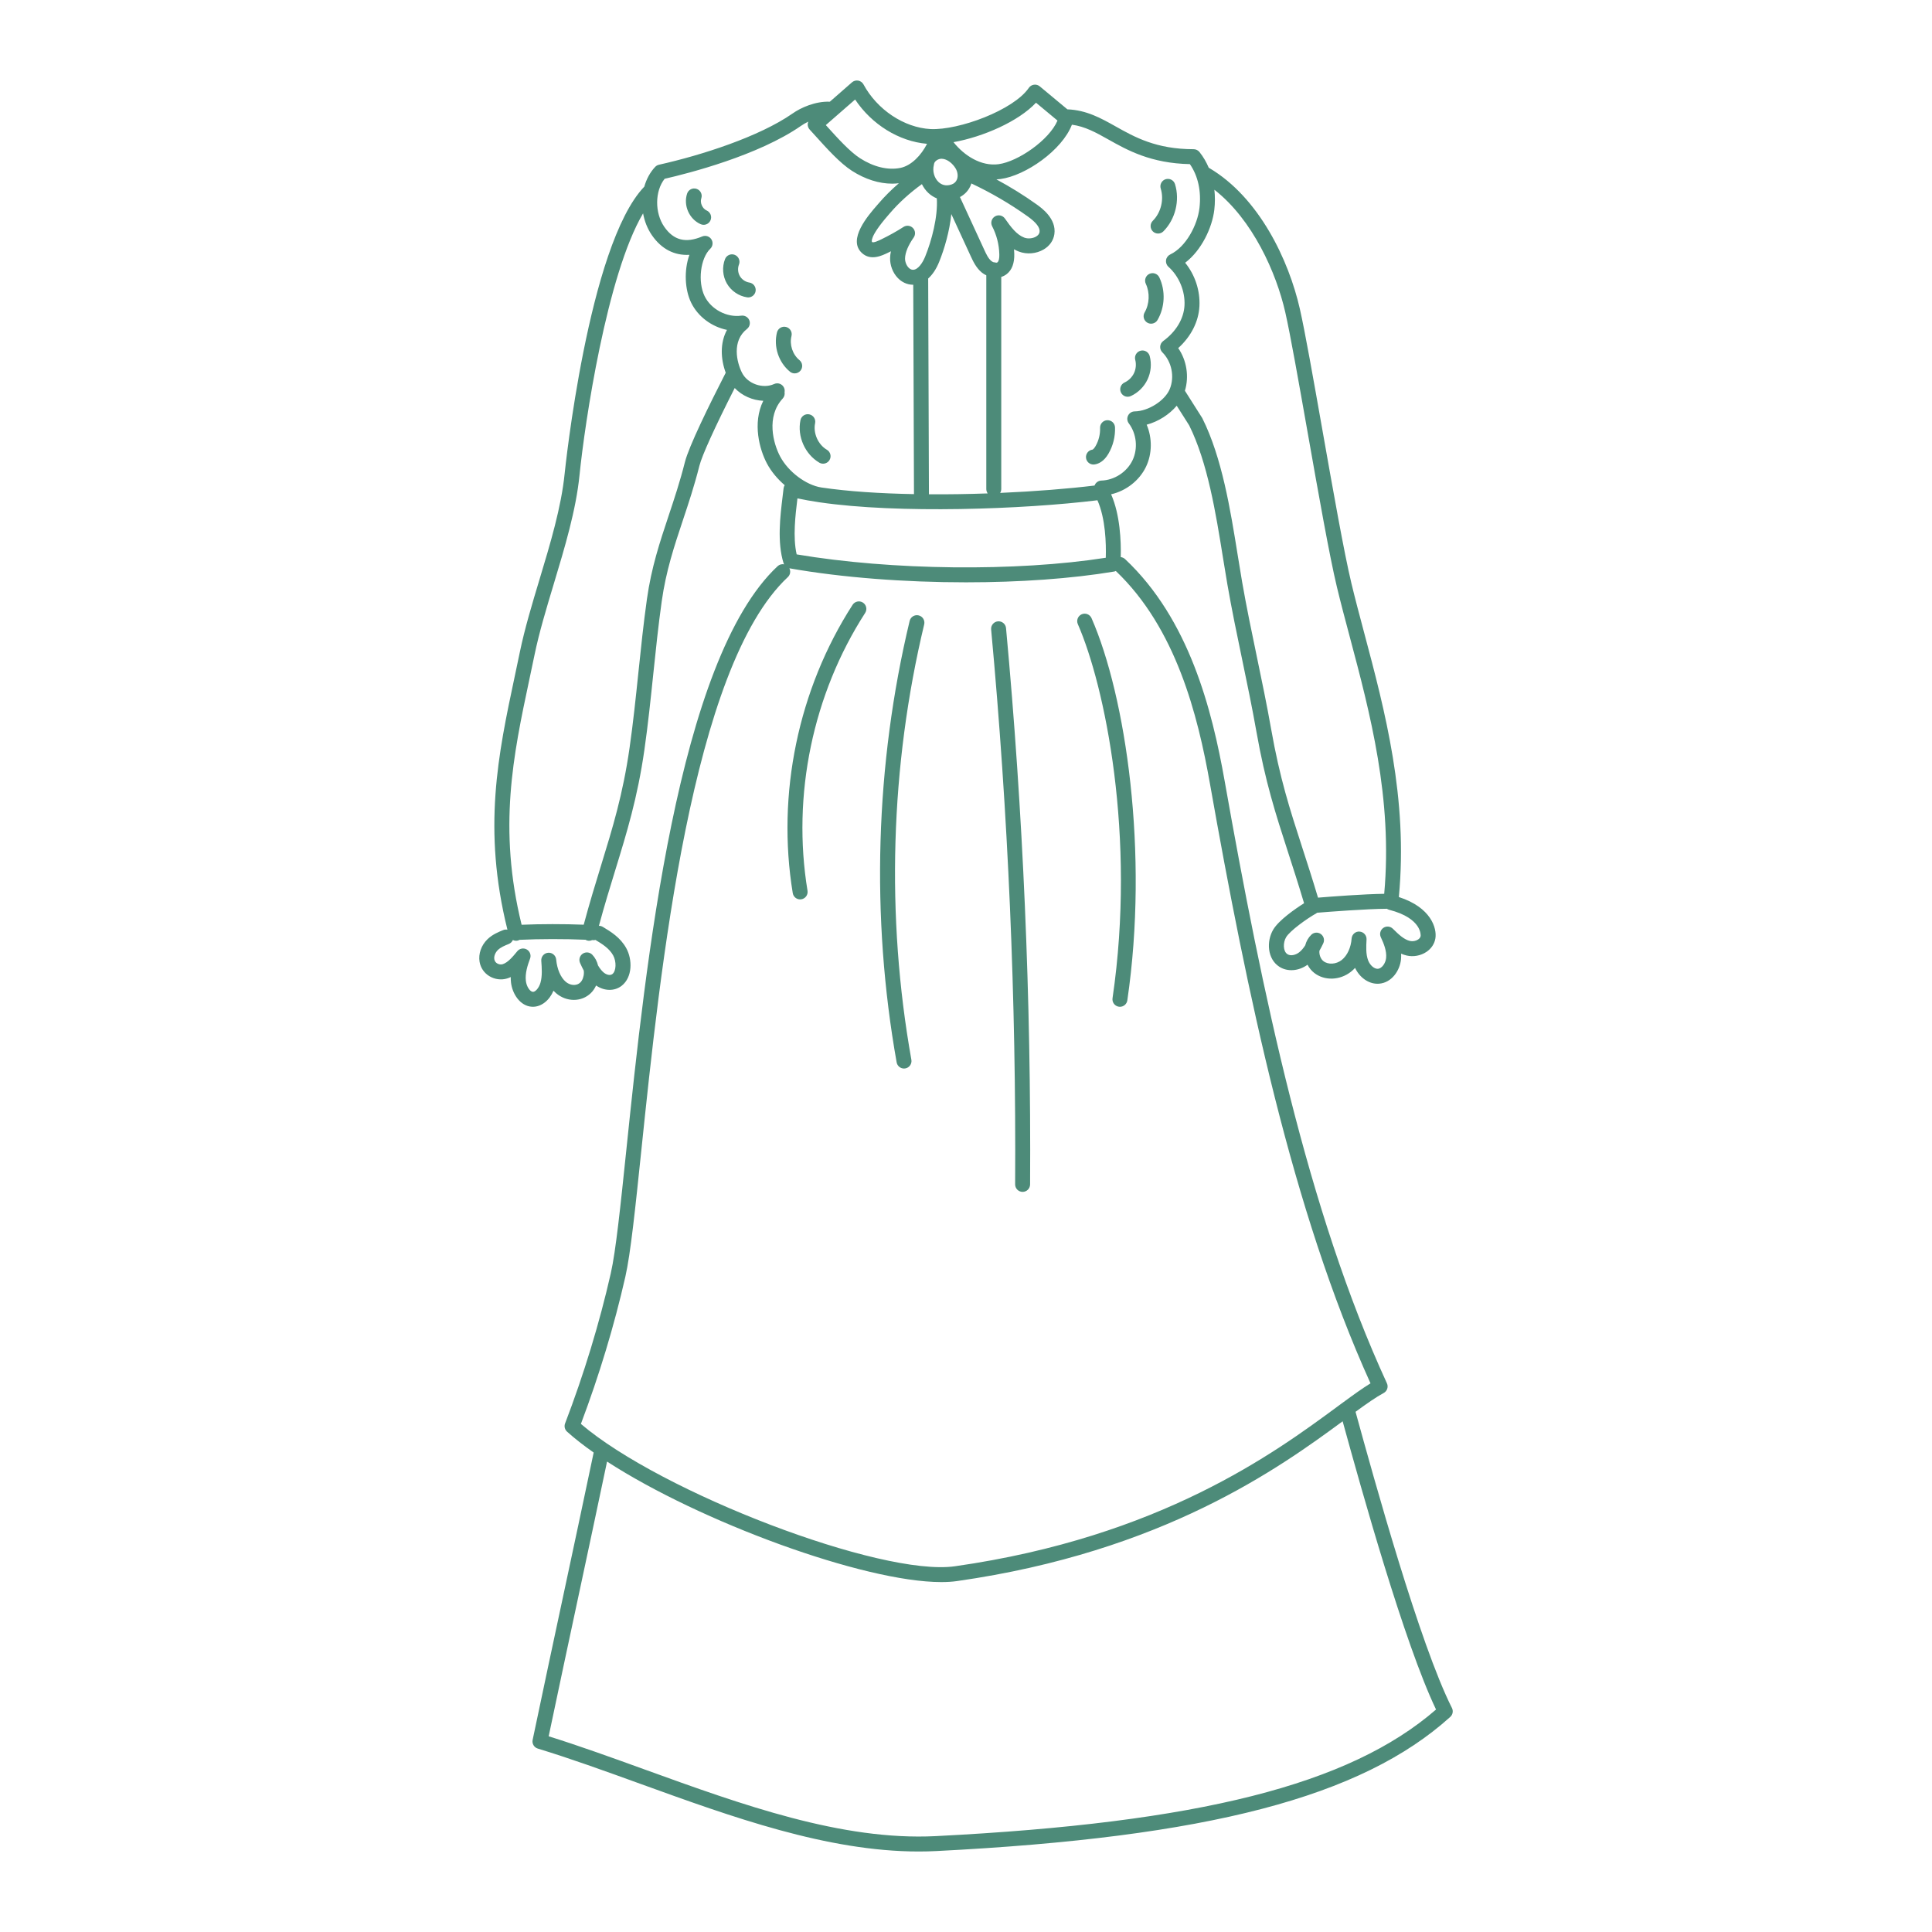 <?xml version="1.0" encoding="utf-8"?>
<!-- Generator: Adobe Illustrator 23.0.3, SVG Export Plug-In . SVG Version: 6.00 Build 0)  -->
<svg version="1.1" id="Capa_1" xmlns="http://www.w3.org/2000/svg" xmlns:xlink="http://www.w3.org/1999/xlink" x="0px" y="0px"
	 viewBox="0 0 1200 1200" enable-background="new 0 0 1200 1200" xml:space="preserve">
<path fill="#4D8B79" d="M537.366,380.704c-32.517,50.432-45.567,113.317-35.804,172.526c0.418,2.532-1.296,4.92-3.826,5.338
	c-0.256,0.041-0.51,0.063-0.761,0.063c-2.233,0-4.202-1.614-4.577-3.89c-10.133-61.455,3.411-126.725,37.162-179.073
	c1.391-2.155,4.268-2.776,6.42-1.385C538.136,375.674,538.756,378.546,537.366,380.704z M570.599,382.232
	c-2.497-0.602-5.003,0.937-5.599,3.433c-21.365,89.135-24.156,183.95-8.073,274.187c0.401,2.251,2.36,3.832,4.567,3.832
	c0.271,0,0.544-0.025,0.82-0.074c2.525-0.448,4.207-2.862,3.758-5.385c-15.862-88.992-13.109-182.493,7.961-270.394
	C574.63,385.336,573.094,382.829,570.599,382.232z M635.138,740.297c0.01,0,0.018,0,0.027,0c2.552,0,4.629-2.062,4.644-4.618
	c0.686-114.883-4.343-231.144-14.944-345.555c-0.238-2.554-2.489-4.42-5.054-4.195c-2.554,0.236-4.432,2.499-4.196,5.052
	c10.575,114.108,15.589,230.064,14.905,344.642C630.506,738.188,632.574,740.28,635.138,740.297z M691.012,620.015
	c-0.372,2.537,1.383,4.896,3.921,5.269c0.228,0.033,0.455,0.049,0.679,0.049c2.266,0,4.251-1.663,4.589-3.972
	c13.468-91.799-0.99-188.925-22.232-237.422c-1.028-2.347-3.767-3.414-6.117-2.391c-2.349,1.031-3.419,3.769-2.39,6.119
	C686.214,425.914,705.777,519.356,691.012,620.015z M900.793,1066.39c-55.134,49.847-150.581,74.77-319.152,83.333
	c-3.661,0.187-7.337,0.278-11.019,0.278c-56.767,0-115.844-21.386-173.095-42.106c-22.128-8.01-43.03-15.575-63.506-21.823
	c-2.299-0.701-3.683-3.043-3.19-5.393c6.706-32.01,13.094-61.873,19.27-90.752c5.981-27.963,12.162-56.867,18.635-87.721
	c-6.215-4.368-11.796-8.713-16.525-12.973c-1.427-1.284-1.915-3.315-1.229-5.107c11.775-30.806,21.322-62.17,28.38-93.217
	c3.116-13.711,6.027-41.688,9.712-77.112c11.827-113.688,31.621-303.968,93.92-362.133c1.121-1.05,2.623-1.419,4.025-1.155
	c-0.119-0.232-0.255-0.453-0.335-0.706c-4.07-12.914-2.07-29.313-0.609-41.29c0.224-1.833,0.436-3.571,0.612-5.179
	c0.078-0.711,0.326-1.38,0.7-1.971c-4.499-3.869-8.377-8.494-11.02-13.461c-4.576-8.603-9.145-25.012-2.29-38.959
	c-6.629-0.269-13.183-3.119-17.735-7.929c-12.386,24.422-20.328,41.898-21.956,48.367c-3.106,12.353-6.732,23.23-10.238,33.75
	c-5.392,16.177-10.484,31.455-13.139,50.325c-2.107,14.981-3.703,30.322-5.246,45.157c-1.611,15.481-3.277,31.493-5.532,47.205
	c-4.27,29.748-10.964,51.51-18.049,74.547c-3.334,10.835-6.765,21.996-10.198,34.692c0.823-0.005,1.657,0.191,2.413,0.644
	c4.86,2.919,10.907,6.548,14.578,13.222c3.887,7.067,3.921,17.996-2.8,23.326c-4.442,3.518-10.797,3.403-15.935-0.14
	c-0.836,1.831-1.95,3.461-3.294,4.758c-5.788,5.594-15.072,5.591-21.596-0.003c-0.546-0.467-1.071-0.97-1.575-1.506
	c-2.537,6.031-7.506,9.973-12.774,9.973c-0.175,0-0.35-0.003-0.526-0.011c-7.442-0.371-12.302-8.073-13.095-15.132
	c-0.126-1.116-0.175-2.227-0.158-3.323c-0.72,0.344-1.468,0.638-2.247,0.88c-3.63,1.124-7.772,0.569-11.089-1.471
	c-3.256-2.007-5.395-5.176-6.023-8.928c-0.81-4.838,1.036-10.151,4.815-13.865c3.088-3.037,6.85-4.56,9.874-5.786
	c0.861-0.348,1.764-0.412,2.614-0.249c-15.547-62.577-5.8-108.74,4.575-157.519c1.056-4.962,2.115-9.945,3.153-14.973
	c2.985-14.461,7.672-30.017,12.203-45.058c6.642-22.043,13.51-44.838,15.602-65.63c0.142-1.416,14.625-141.907,49.419-178.26
	c0.018-0.019,0.04-0.032,0.058-0.05c1.309-4.639,3.561-8.897,6.754-12.284c0.636-0.676,1.461-1.144,2.365-1.347
	c26.496-5.926,62.186-17.381,82.891-31.762c5.201-3.714,14.327-7.746,23.247-7.389c0.265-0.23,0.53-0.462,0.794-0.692
	c4.289-3.727,8.578-7.458,12.925-11.311c1.061-0.94,2.492-1.344,3.89-1.1c1.396,0.247,2.603,1.119,3.278,2.367
	c8.497,15.72,25.233,26.864,41.646,27.733c17.602,0.836,51.61-11.79,61.041-25.575c0.738-1.08,1.897-1.798,3.193-1.976
	c1.293-0.184,2.606,0.192,3.611,1.028l17.157,14.272c11.791,0.468,20.657,5.377,29.978,10.613
	c11.806,6.633,25.189,14.151,48.434,14.151c1.406,0,2.735,0.638,3.617,1.732c2.38,2.955,4.283,6.272,5.795,9.816
	c0.101,0.05,0.206,0.082,0.304,0.14c31.005,18.315,49.399,57.222,56.273,87.527c3.223,14.206,8.428,43.67,13.938,74.864
	c6.659,37.692,13.543,76.667,18.071,95.529c2.367,9.857,5.088,20.08,7.969,30.902c12.834,48.211,27.305,102.765,21.505,163.98
	c20.029,6.467,23.7,19.377,22.7,25.627c-0.546,3.406-2.522,6.405-5.562,8.444c-3.55,2.383-8.158,3.227-12.321,2.246
	c-1.196-0.28-2.334-0.668-3.417-1.138c0.066,1.154,0.049,2.328-0.067,3.516c-0.673,6.888-5.686,14.533-13.651,15.135
	c-0.309,0.022-0.618,0.033-0.926,0.033c-5.669,0.003-11.14-3.884-13.942-9.849c-0.786,0.855-1.63,1.641-2.526,2.353
	c-6.858,5.451-16.475,5.767-22.867,0.75c-1.704-1.336-3.113-3.079-4.144-5.069c-5.482,3.983-12.426,4.508-17.476,1.273
	c-7.583-4.86-8.105-15.858-3.837-23.082c3.43-5.804,13.562-12.865,19.167-16.39c-3.578-11.996-6.858-22.134-10.034-31.937
	c-7.543-23.28-14.057-43.384-19.599-74.803c-2.621-14.855-5.76-29.923-8.798-44.495c-3.187-15.3-6.484-31.122-9.204-46.801
	c-0.929-5.349-1.828-10.943-2.752-16.68c-4.443-27.628-9.478-58.932-20.977-82.104L730.878,252
	c-4.622,5.499-11.487,9.876-18.659,11.779c3.495,8.263,3.459,18.062-0.429,26.166c-4.116,8.571-12.411,14.951-21.658,17.073
	c5.596,12.758,6.228,29.165,5.986,39.017c0.965,0.107,1.906,0.499,2.669,1.216c39.833,37.425,53.996,93.377,61.885,137.938
	c23.186,130.964,51.441,266.911,100.772,373.999c1.029,2.235,0.137,4.885-2.034,6.042c-4.65,2.478-10.445,6.544-17.456,11.666
	c11.572,42.135,39.832,144.267,59.87,183.955C902.768,1062.72,902.345,1064.988,900.793,1066.39z M862.815,565.08
	c-0.509-0.131-0.963-0.357-1.379-0.63c-12.802,0.081-35.835,1.861-43.334,2.467c-0.178,0.138-0.355,0.278-0.558,0.392
	c-6.083,3.417-16.403,10.891-18.728,14.827c-1.939,3.282-1.993,8.714,0.851,10.536c2.077,1.328,5.239,0.421,7.279-1.174
	c1.439-1.124,2.664-2.636,3.749-4.332c0.665-2.562,1.964-4.849,3.802-6.6c1.62-1.545,4.112-1.712,5.926-0.401
	c1.814,1.314,2.433,3.733,1.473,5.756c-0.737,1.548-1.519,3.112-2.394,4.632c-0.03,0.335-0.037,0.682-0.019,1.039
	c0.106,2.185,1.073,4.25,2.525,5.388c2.949,2.312,7.937,2.004,11.358-0.715c3.442-2.732,5.74-7.719,6.146-13.337
	c0.183-2.54,2.412-4.544,4.92-4.299c2.543,0.157,4.483,2.334,4.35,4.876c-0.235,4.47-0.477,9.093,0.954,12.922
	c1.174,3.147,3.85,5.437,6.102,5.311c2.383-0.179,4.769-3.345,5.105-6.773c0.418-4.283-1.429-8.892-3.292-12.834
	c-0.964-2.04-0.323-4.475,1.519-5.778c1.839-1.306,4.35-1.091,5.953,0.498c3.807,3.78,7.011,6.74,10.665,7.595
	c1.653,0.379,3.626,0.028,5.03-0.915c0.902-0.605,1.428-1.344,1.564-2.199C882.4,581.224,883.528,570.396,862.815,565.08z
	 M754.279,117.848c0.427,4.01,0.454,8.167-0.048,12.441c-1.297,11.05-7.911,25.182-18.101,32.911
	c6.102,7.523,9.354,17.235,8.858,26.977c-0.489,9.593-5.23,18.865-13.179,26.034c5.26,7.59,6.862,17.641,4.164,26.486l10.619,16.733
	c0.085,0.132,0.164,0.272,0.235,0.415c12.207,24.462,17.379,56.617,21.942,84.985c0.917,5.698,1.81,11.254,2.731,16.567
	c2.695,15.525,5.975,31.27,9.148,46.493c3.05,14.643,6.205,29.783,8.851,44.778c5.429,30.784,11.545,49.657,19.287,73.552
	c3.124,9.64,6.344,19.577,9.859,31.328c8.321-0.682,28.341-2.218,41.114-2.383c5.357-59.121-8.833-112.429-21.386-159.584
	c-2.896-10.877-5.632-21.152-8.025-31.125c-4.592-19.134-11.502-58.25-18.185-96.079c-5.491-31.081-10.676-60.438-13.848-74.424
	C792.757,169.453,778.072,136.419,754.279,117.848z M688.399,86.629c-7.677-4.314-14.484-8.097-22.612-9.175
	c-6.095,15.847-28.814,31.668-44.346,33.739c-0.858,0.114-1.709,0.182-2.556,0.226c8.65,4.68,17.046,9.847,25.025,15.565
	c3.066,2.196,12.394,8.884,10.97,18.491c-0.586,3.942-2.958,7.312-6.682,9.492c-4.563,2.672-10.445,3.167-15.349,1.289
	c-1.058-0.404-2.064-0.885-3.021-1.427c0.081,0.965,0.132,1.935,0.154,2.903c0.132,5.783-1.457,10-4.722,12.535
	c-1.051,0.816-2.189,1.375-3.365,1.735v131.76c0,0.882-0.26,1.697-0.686,2.4c21.67-0.943,42.133-2.578,58.637-4.584
	c0.625-1.747,2.261-3.023,4.227-3.082c8.075-0.239,15.848-5.289,19.343-12.57c3.494-7.282,2.574-16.507-2.291-22.958
	c-1.054-1.396-1.233-3.271-0.46-4.843c0.772-1.572,2.364-2.576,4.115-2.595c8.484-0.099,18.876-6.743,21.802-13.936
	c3.088-7.6,1.192-16.952-4.615-22.744c-0.962-0.959-1.456-2.29-1.351-3.645c0.104-1.355,0.796-2.595,1.894-3.395
	c7.97-5.814,12.783-13.87,13.203-22.106c0.452-8.87-3.37-18.065-9.974-24c-1.156-1.039-1.717-2.587-1.493-4.123
	c0.224-1.539,1.201-2.861,2.604-3.527c9.79-4.645,16.92-18.315,18.157-28.849c1.22-10.404-0.892-19.992-5.961-27.257
	C714.778,101.451,700.191,93.254,688.399,86.629z M567.501,147.529c-3.392,4.83-5.245,9.28-5.357,12.87
	c-0.066,2.064,0.774,4.335,2.141,5.783c0.841,0.893,1.752,1.361,2.708,1.385c0.032,0,0.063,0,0.093,0c3.113,0,5.951-4.25,7.578-8.26
	c3.949-9.72,7.941-24.514,7.209-36.096c-1.868-0.754-3.622-1.852-5.194-3.303c-1.702-1.57-3.05-3.47-4.08-5.538
	c-7.499,5.413-14.222,11.475-19.923,18.144l-0.902,1.042c-12.261,14.09-10.165,16.726-10.14,16.751
	c0.833,0.761,4.364-0.965,5.874-1.704c4.984-2.433,9.504-4.967,13.679-7.65c1.865-1.204,4.321-0.913,5.862,0.69
	C568.588,143.246,568.777,145.712,567.501,147.529z M617.964,134.425c2.095-1.267,4.809-0.69,6.21,1.317
	c3.784,5.415,7.297,10.044,11.99,11.839c2.229,0.849,5.25,0.591,7.343-0.632c1.281-0.748,2.016-1.704,2.184-2.837
	c0.393-2.653-2.026-5.877-7.192-9.58c-11.043-7.912-22.878-14.799-35.173-20.593c-0.07,0.219-0.12,0.444-0.2,0.659
	c-1.27,3.42-3.681,6.109-6.883,7.796l15.085,32.727c1.229,2.666,2.5,5.423,4.419,7.004c0.454,0.375,0.96,0.613,1.463,0.79
	c0.014,0,0.026-0.004,0.04-0.004c0.519,0,1.01,0.105,1.475,0.262c0.344-0.023,0.646-0.093,0.84-0.246
	c0.367-0.286,1.212-1.341,1.13-4.984c-0.139-6.031-1.68-12.051-4.454-17.408C615.117,138.364,615.87,135.692,617.964,134.425z
	 M582.98,113.083c1.524,1.407,4.144,2.815,7.956,1.531c1.725-0.577,2.896-1.671,3.481-3.249c0.746-2.007,0.421-4.58-0.848-6.715
	c-1.743-2.93-5.092-5.94-8.644-6.05c-0.045-0.003-0.091-0.003-0.136-0.003c-2.18,0-4.459,1.605-4.65,3.31
	c-0.022,0.201-0.059,0.401-0.109,0.599C579.082,106.33,580.267,110.579,582.98,113.083z M613.49,306.469
	c-0.55-0.763-0.883-1.693-0.883-2.706V171.014c-0.996-0.489-1.948-1.045-2.767-1.72c-3.558-2.933-5.437-7.009-6.948-10.286
	l-12.009-26.049c-1.066,10.519-4.23,21.52-7.612,29.845c-1.774,4.369-4.09,7.804-6.762,10.193l0.468,134.024
	C589.104,307.095,601.424,306.895,613.49,306.469z M592.234,88.3c6.741,8.494,17.294,15.118,27.98,13.684
	c12.141-1.619,31.472-15.008,36.615-27.092l-13.348-11.102C632.563,75.469,610.532,85.032,592.234,88.3z M522.326,69.493
	c-3.124,2.716-6.248,5.432-9.394,8.197c0.309,0.341,0.623,0.69,0.94,1.042c6.219,6.894,13.96,15.476,20.301,19.547
	c8.446,5.418,17.317,7.562,24.998,6.025c6.949-1.388,13.068-7.977,16.633-14.975c-17.443-1.504-34.328-11.996-44.671-27.518
	C528.185,64.397,525.256,66.945,522.326,69.493z M369.84,583.802c-0.356,0.087-0.722,0.148-1.102,0.148
	c-0.095,0-0.191-0.003-0.289-0.011c-0.212-0.013-0.456-0.022-0.671-0.034c-0.574,0.249-1.181,0.425-1.825,0.425
	c-0.388,0-0.781-0.049-1.172-0.151c-0.412-0.107-0.785-0.283-1.137-0.486c-12.664-0.561-28.772-0.546-40.945,0.054
	c-0.327,0.179-0.672,0.333-1.049,0.432c-0.393,0.102-0.788,0.151-1.175,0.151c-0.683,0-1.322-0.199-1.924-0.478
	c-0.468,1.075-1.337,1.976-2.51,2.452c-2.61,1.058-5.076,2.056-6.85,3.802c-1.333,1.311-2.521,3.584-2.165,5.707
	c0.228,1.369,1.069,2.144,1.733,2.554c1.053,0.646,2.382,0.847,3.469,0.506c3.311-1.023,6.501-4.92,9.064-8.048
	c1.44-1.759,3.946-2.216,5.911-1.083c1.971,1.135,2.829,3.529,2.029,5.657c-1.586,4.222-3.139,9.159-2.621,13.752
	c0.425,3.782,2.676,6.812,4.328,6.891c1.411,0.206,3.753-2.216,4.746-5.613c1.214-4.148,0.841-9.217,0.514-13.686
	c-0.187-2.543,1.711-4.761,4.252-4.97c2.521-0.225,4.773,1.671,5.004,4.208c0.539,5.935,2.76,11.105,5.942,13.832
	c2.434,2.092,6.453,2.933,9.094,0.377c1.286-1.242,2.141-3.582,2.181-5.959c0.007-0.465-0.016-0.918-0.07-1.352
	c-0.843-1.564-1.6-3.175-2.313-4.775c-0.918-2.056-0.227-4.475,1.64-5.74c1.865-1.256,4.371-1.003,5.936,0.616
	c1.729,1.784,2.947,4.074,3.583,6.677c1.023,1.723,2.159,3.246,3.47,4.354c1.564,1.319,3.95,2.185,5.488,0.959
	c2.342-1.855,2.56-7.697,0.43-11.57C378.419,589.003,373.89,586.233,369.84,583.802z M450.762,231.508
	c-3.173-8.565-3.613-18.492,0.78-26.604c-9.434-1.926-17.992-8.156-22.252-16.894c-3.888-7.972-4.581-19.97-1.086-29.726
	c-9.284,0.522-17.306-3.557-23.234-12.103c-2.829-4.08-4.663-8.789-5.538-13.654c-22.523,38.083-36.226,130.202-39.49,162.667
	c-2.18,21.685-9.18,44.915-15.95,67.381c-4.678,15.531-9.099,30.198-12.001,44.258c-1.04,5.041-2.104,10.044-3.164,15.025
	c-10.097,47.475-19.579,92.418-4.842,152.529c11.716-0.51,26.483-0.52,38.574-0.035c3.626-13.555,7.239-25.322,10.744-36.717
	c7.279-23.667,13.565-44.107,17.733-73.137c2.229-15.533,3.885-31.455,5.488-46.848c1.552-14.918,3.156-30.344,5.287-45.487
	c2.772-19.712,7.995-35.38,13.524-51.972c3.452-10.355,7.02-21.064,10.043-33.076C427.849,277.293,440.455,251.626,450.762,231.508z
	 M484.567,283.539c5.061,9.509,16.062,17.775,25.604,19.245c16.543,2.462,36.532,3.74,57.517,4.124l-0.454-130.063
	c-0.046,0-0.091,0.013-0.137,0.013c-0.12,0-0.238-0.003-0.357-0.006c-3.418-0.093-6.691-1.619-9.215-4.299
	c-3.066-3.255-4.81-7.908-4.665-12.449c0.041-1.314,0.209-2.658,0.502-4.032c-0.509,0.256-1.02,0.509-1.534,0.759
	c-3.993,1.957-10.986,5.368-16.482,0.311c-9.111-8.381,3.876-23.31,9.422-29.682l0.848-0.979c3.831-4.482,8.089-8.7,12.677-12.669
	c-1.354,0.159-2.721,0.264-4.108,0.264c-8.186,0-16.857-2.735-25.029-7.98c-7.389-4.744-15.591-13.837-22.181-21.144
	c-1.443-1.6-2.807-3.112-4.06-4.464c-0.849-0.918-1.295-2.139-1.233-3.387c0.026-0.542,0.164-1.062,0.368-1.553
	c-1.693,0.813-3.245,1.704-4.511,2.609c-26.545,18.436-69.82,29.484-84.724,32.895c-6.056,7.57-6.254,21.125-0.212,29.835
	c5.818,8.392,13.3,10.294,23.537,5.987c2.062-0.874,4.45-0.143,5.679,1.726c1.23,1.866,0.954,4.346-0.657,5.899
	c-6.139,5.915-7.885,20.498-3.524,29.44c3.99,8.186,13.792,13.392,22.815,12.119c0.048-0.007,0.095,0,0.143-0.005
	c0.192-0.021,0.382-0.023,0.574-0.02c0.106,0.002,0.213-0.001,0.318,0.008c0.21,0.018,0.416,0.057,0.622,0.103
	c0.082,0.019,0.166,0.032,0.247,0.055c0.216,0.06,0.424,0.144,0.63,0.235c0.065,0.029,0.132,0.053,0.195,0.085
	c0.195,0.098,0.378,0.215,0.559,0.341c0.07,0.048,0.142,0.093,0.208,0.145c0.149,0.116,0.287,0.248,0.423,0.385
	c0.088,0.088,0.176,0.174,0.257,0.268c0.042,0.049,0.092,0.086,0.132,0.137c0.065,0.083,0.107,0.175,0.165,0.261
	c0.082,0.12,0.161,0.24,0.233,0.368c0.079,0.144,0.146,0.29,0.209,0.439c0.054,0.13,0.107,0.259,0.149,0.394
	c0.053,0.166,0.09,0.332,0.124,0.501c0.017,0.084,0.048,0.161,0.061,0.247c0.007,0.051,0.001,0.1,0.006,0.151
	c0.018,0.17,0.021,0.338,0.02,0.508c0,0.141,0.002,0.28-0.011,0.418c-0.014,0.154-0.044,0.304-0.074,0.456
	c-0.028,0.144-0.053,0.288-0.094,0.427c-0.044,0.148-0.104,0.29-0.162,0.434c-0.054,0.131-0.104,0.263-0.168,0.388
	c-0.073,0.14-0.16,0.27-0.247,0.403c-0.078,0.12-0.154,0.239-0.243,0.351c-0.093,0.116-0.198,0.223-0.302,0.331
	c-0.111,0.115-0.223,0.228-0.346,0.332c-0.042,0.035-0.072,0.077-0.116,0.111c-9.503,7.43-6.423,20.594-3.103,27.202
	c3.451,6.867,12.961,10.206,19.955,7.009c2.327-1.078,5.087-0.047,6.156,2.29c0.414,0.904,0.506,1.871,0.336,2.78
	c0.238,1.378-0.129,2.845-1.153,3.949C475.756,258.762,480.264,275.447,484.567,283.539z M508.405,311.895
	c-4.639-0.691-9.034-1.467-13.097-2.346c-0.004,0.027-0.008,0.058-0.011,0.088c-1.251,10.256-2.927,24-0.476,34.698
	c58.702,9.948,136.492,10.786,192,2.095c0.269-8.969-0.159-24.365-5.183-35.71c-46.143,5.663-123.69,8.443-172.627,1.269
	c-0.067-0.007-0.132-0.005-0.199-0.015C508.677,311.952,508.541,311.917,508.405,311.895z M360.808,884.416
	c49.855,42.645,186.409,94.922,232.25,88.426c127.734-18.194,198.971-70.702,237.241-98.91c1.2-0.884,2.307-1.696,3.448-2.535
	c0.005-0.004,0.011-0.008,0.016-0.012c6.73-4.948,12.526-9.135,17.48-12.17c-48.683-107.429-76.7-242.389-99.717-372.405
	c-7.597-42.905-21.129-96.603-58.48-132.165c-0.32,0.133-0.631,0.285-0.985,0.344c-26.772,4.483-59.061,6.702-92.092,6.702
	c-37.962,0-76.911-2.927-109.663-8.711c-0.005-0.001-0.01-0.004-0.014-0.005c0.906,1.796,0.585,4.036-0.959,5.478
	c-59.759,55.792-79.328,243.909-91.02,356.305c-3.716,35.732-6.653,63.956-9.893,78.209
	C381.498,823.423,372.211,854.177,360.808,884.416z M891.95,1061.816c-19.769-41.36-46.157-135.927-58.011-179.029
	c-39.358,28.992-111.55,81.018-239.572,99.253c-2.916,0.415-6.161,0.616-9.688,0.616c-48.193,0.002-149.826-37.387-207.627-74.854
	c-6.194,29.487-12.124,57.214-17.867,84.065c-5.909,27.623-12.008,56.144-18.395,86.573c19.393,6.058,39.107,13.194,59.899,20.718
	c60.097,21.754,122.223,44.234,180.481,41.29C744.747,1132.135,838.111,1108.567,891.95,1061.816z M438.926,130.742
	c-2.675-1.185-4.265-4.788-3.336-7.562c0.815-2.433-0.496-5.066-2.929-5.88c-2.44-0.822-5.066,0.498-5.878,2.927
	c-2.46,7.348,1.3,15.872,8.382,19.008c0.612,0.269,1.249,0.399,1.877,0.399c1.783,0,3.481-1.031,4.25-2.765
	C442.33,134.524,441.271,131.781,438.926,130.742z M465.433,175.495c-2.423-0.371-4.689-1.921-5.914-4.043
	c-1.226-2.125-1.431-4.863-0.537-7.144c0.935-2.389-0.245-5.083-2.632-6.017c-2.387-0.946-5.084,0.245-6.019,2.631
	c-1.926,4.92-1.499,10.591,1.141,15.171c2.64,4.577,7.335,7.787,12.557,8.585c0.238,0.036,0.474,0.055,0.708,0.055
	c2.255,0,4.235-1.647,4.585-3.945C469.708,178.252,467.967,175.883,465.433,175.495z M497.199,230.21
	c1.623-1.985,1.33-4.912-0.656-6.534c-4.254-3.477-6.284-9.624-4.937-14.951c0.629-2.488-0.877-5.011-3.365-5.641
	c-2.486-0.629-5.012,0.877-5.641,3.365c-2.235,8.837,1.006,18.651,8.062,24.418c0.863,0.706,1.904,1.05,2.937,1.05
	C494.947,231.917,496.281,231.334,497.199,230.21z M508.887,287.363c0.738,0.432,1.546,0.638,2.345,0.638
	c1.594,0,3.146-0.822,4.01-2.295c1.297-2.213,0.555-5.061-1.658-6.358c-5.46-3.2-8.602-10.286-7.31-16.482
	c0.524-2.51-1.087-4.97-3.598-5.495c-2.53-0.525-4.971,1.089-5.495,3.598C495.078,271.052,500,282.151,508.887,287.363z
	 M674.557,284.504c0.315,2.331,2.308,4.024,4.597,4.024c0.206,0,0.416-0.014,0.627-0.044c2.393-0.322,5.849-1.754,8.73-6.746
	c2.855-4.942,4.252-10.569,4.045-16.273c-0.092-2.559-2.158-4.525-4.81-4.47c-2.563,0.091-4.566,2.246-4.472,4.81
	c0.142,3.898-0.855,7.908-2.807,11.287c-1.001,1.734-1.776,2.166-1.928,2.188C675.996,279.622,674.214,281.962,674.557,284.504z
	 M700.436,246.431c0.653,0,1.317-0.137,1.949-0.432c4.547-2.106,8.23-5.761,10.368-10.294c2.139-4.53,2.618-9.698,1.354-14.549
	c-0.649-2.482-3.187-3.969-5.667-3.323c-2.482,0.649-3.969,3.183-3.322,5.665c0.706,2.71,0.427,5.715-0.766,8.244
	c-1.194,2.529-3.334,4.654-5.871,5.83c-2.327,1.078-3.341,3.837-2.262,6.166C697.004,245.433,698.682,246.431,700.436,246.431z
	 M712.635,200.421c0.731,0.423,1.53,0.624,2.319,0.624c1.604,0,3.165-0.833,4.026-2.323c4.6-7.963,5.025-18.079,1.108-26.399
	c-1.09-2.317-3.855-3.31-6.179-2.224c-2.321,1.094-3.316,3.859-2.224,6.182c2.599,5.522,2.306,12.51-0.748,17.796
	C709.653,196.298,710.414,199.137,712.635,200.421z M719.309,145.063c1.192,0,2.383-0.456,3.29-1.366
	c7.442-7.471,10.344-19.255,7.218-29.33c-0.759-2.449-3.366-3.81-5.811-3.059c-2.451,0.761-3.819,3.362-3.059,5.814
	c2.132,6.875,0.153,14.92-4.929,20.017c-1.81,1.817-1.805,4.758,0.012,6.57C716.937,144.609,718.123,145.063,719.309,145.063z"/>
</svg>
